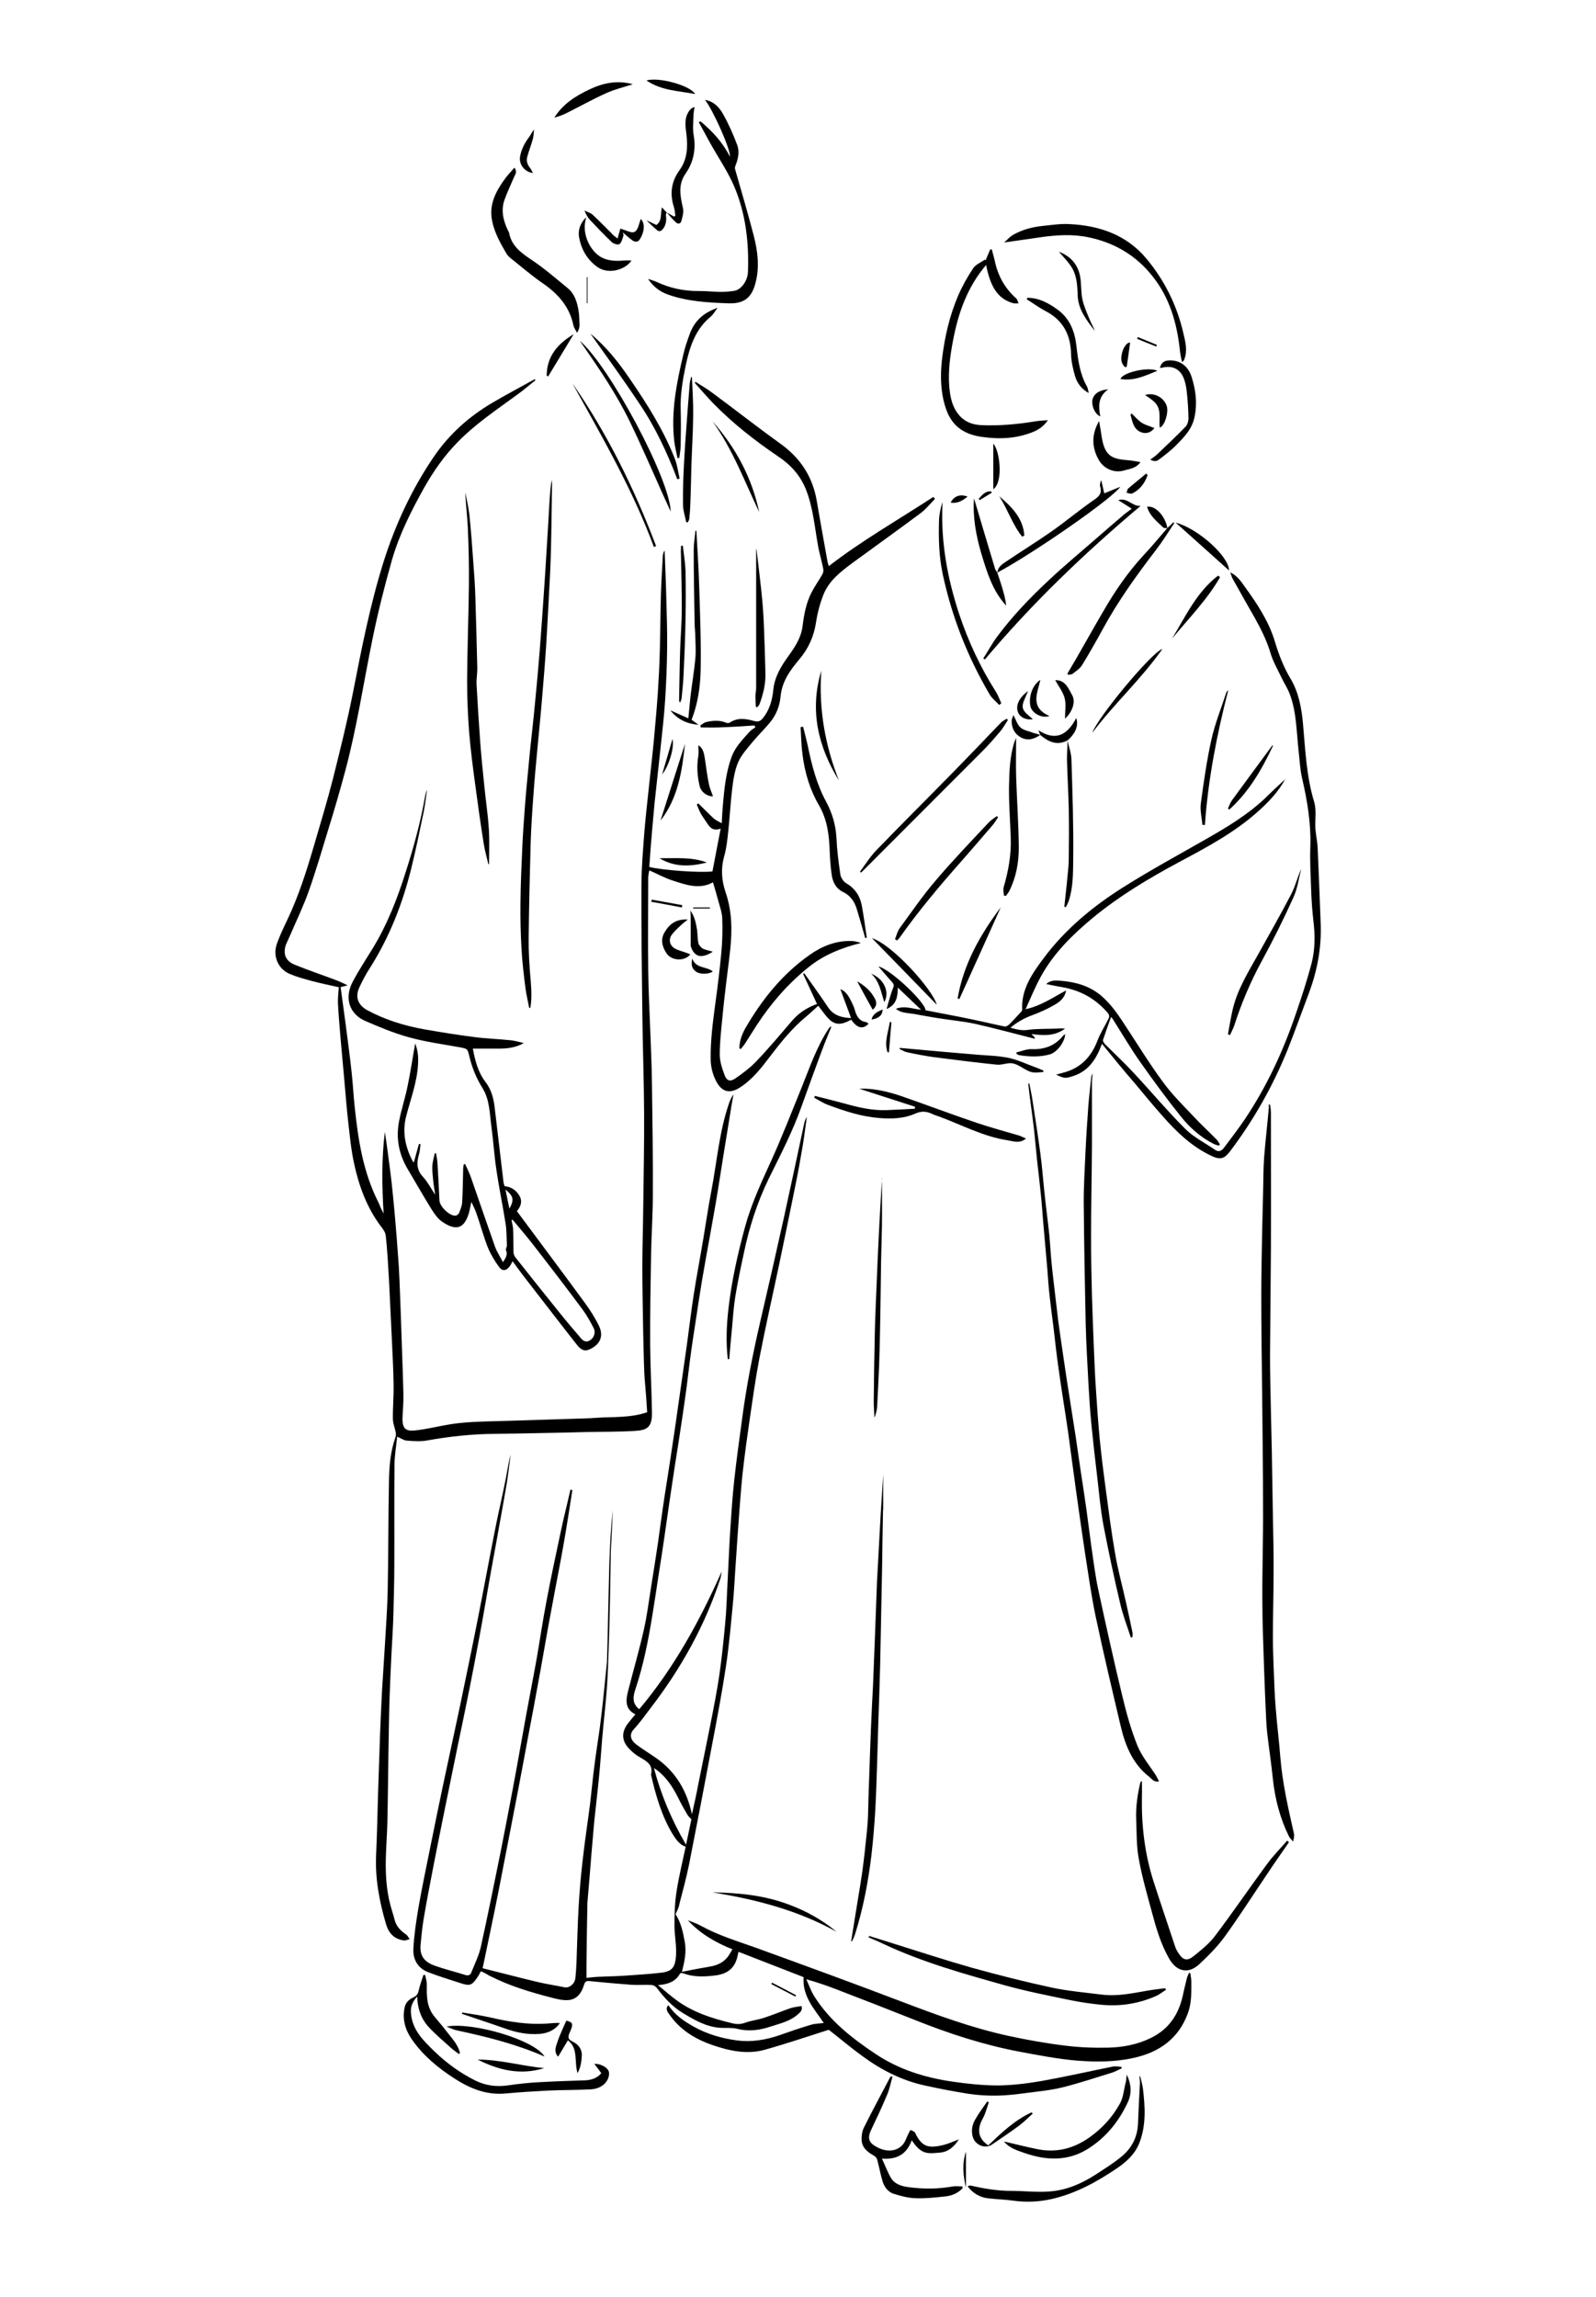 <?xml version="1.0" encoding="utf-8"?>
<!-- Generator: Adobe Illustrator 28.1.0, SVG Export Plug-In . SVG Version: 6.00 Build 0)  -->
<svg version="1.1" id="_レイヤー_2" xmlns="http://www.w3.org/2000/svg" xmlns:xlink="http://www.w3.org/1999/xlink" x="0px"
	 y="0px" viewBox="0 0 894.5 1287.3" style="enable-background:new 0 0 894.5 1287.3;" xml:space="preserve">
<g id="_レイヤー_1-2">
	<g>
		<path d="M215,680.2c-0.9-15.3-1.2-30.5,0.7-45.8c0.6,4,1.2,8,1.7,12c0.7,5.5,1.5,11,2.1,16.5c0.6,5.7,1.2,11.4,1.7,17.2
			c0.8,8.9,1.5,17.8,2.1,26.7c0.3,3.6,0.4,7.2,0.6,10.8c0.2,5.2,0.4,10.3,0.6,15.5c0.5,16.1,1.2,32.2,1.6,48.3
			c0.1,4.2-0.3,8.5-0.5,12.7c-0.4,8.3,3.2,8.2,9.5,7.3c7.7-1.1,15.3-3.2,23-3.9c9-0.9,18-0.9,27.1-1.2c11.7-0.4,23.3-0.7,35-1.1
			c4.8-0.2,9.6-0.2,14.4-0.6c9.3-0.6,18.8,0.1,28.1-3.1c-0.2-3-0.4-6.1-0.6-9.2c-0.3-4.3-0.8-8.6-1-13c-0.3-7.2-0.4-14.5-0.6-21.8
			c-0.2-12.5-0.5-25.1-0.5-37.6c0-10.9,0.4-21.8,0.5-32.7c0.2-17.8,0.6-35.6,0.5-53.4c-0.1-18.7-0.8-37.4-1-56.1
			c-0.3-23.9-0.6-47.8-0.5-71.7c0-9.7,0.9-19.5,1.6-29.2c0.7-9,1.8-17.9,2.7-26.8c0.9-8.5,1.9-17,2.7-25.5
			c0.8-8.8,1.6-17.6,2.2-26.4c0.5-7.8,0.9-15.5,1.1-23.3c0.3-10.3,0.3-20.7,0.6-31c0.2-7.5,0.7-15,1.1-22.5c0.1-0.9,0.4-1.9,1-2.8
			c0.3,8.5,0.7,17,0.9,25.5c0.3,9.8,0.6,19.6,0.5,29.4c-0.1,9.6-0.5,19.2-1.1,28.7c-0.6,9.4-1.7,18.8-2.7,28.2
			c-1,9.8-2.2,19.6-3.2,29.4c-0.8,8.3-1.5,16.7-2.2,25c-0.3,3.8-0.5,7.5-0.8,11.2c7.9,1.9,28.3,3.3,35.4,2.5c1.5-7.9,3-15.7,4.6-24
			c-3.7,1.4-5.7-0.1-7.3-2.6c-1.2-1.9-2.6-3.7-3.7-5.6c-1-1.7-1.6-3.6-2.4-5.3c0.3-0.2,0.6-0.4,0.9-0.6c2.9,2.8,5.7,5.7,8.6,8.4
			c1.1,1,2.6,1.6,4.5,2.7c0.2-4.1,0.4-7.4,0.7-10.8c0.8-9,1.7-18,4.9-26.6c2.1-5.5,6.1-9.5,9.9-13.8c0.9-1,2.2-1.8,3.4-2.6
			c-0.2-0.3-0.4-0.7-0.6-1c-3.2,0.2-6.4,0.4-9.5,0.6c-3.6,0.2-7.1,0.4-10.7,0.5c-3.2,0.1-6.5,0-9.8,0c-0.1-0.4-0.2-0.8-0.3-1.1
			c1-0.6,2-1.6,3.2-1.9c3.8-0.9,7.7-1.2,11.4,0.4c0.5,0.2,1.4,0.2,1.9-0.1c4.4-3,9.1-2.2,13.7-0.9c2.1,0.6,3.3,0.2,4.8-1.5
			c3.8-4.7,5.3-10.1,5.9-15.9c0.7-7.3,4.3-13.2,8.4-18.9c3.7-5.1,7.2-10.4,8-16.8c0.8-6.5,2-13,5-18.9c1.8-3.5,4.1-6.7,6.1-10.2
			c0.5-0.9,0.7-2.1,0.5-3.1c-0.8-4.1-2-8.1-2.8-12.2c-2-10.9-2.8-22-7-32.5c-3.2-7.9-8.7-13.8-15.5-18.3
			c-13.1-8.9-25.5-18.6-36.5-29.9c-3.5-3.6-6.8-7.5-10.2-11.3c0.1-0.2,0.3-0.4,0.4-0.6c3.3,2.1,6.8,4.1,9.9,6.5
			c12.6,9.3,24.9,19,37.6,28.1c11.3,8.1,18.2,18.6,20.5,32.3c1.9,11.3,4,22.6,6,33.9c0.2,0.9,0.5,1.7,0.7,2.5
			c18.6-14.4,39-26,58.6-38.8c0.3,0.4,0.6,0.7,0.9,1.1c-2.6,2.7-5,5.7-7.9,7.9c-12.6,9.4-25.5,18.6-38.2,27.9
			c-6.6,4.9-13.3,10-16.4,17.9c-1.9,4.8-3.3,10-4.1,15.2c-1.2,8-4.2,14.9-9.4,21c-5.1,6.1-9.7,12.3-10.5,20.7
			c-0.5,5.5-2.5,10.7-6.2,15c-3,3.6-6.4,6.9-9.4,10.5c-2.9,3.6-6.3,7.2-8.1,11.3c-2,4.6-2.8,9.8-3.4,14.8c-1,8.2-1.4,16.5-2.3,24.7
			c-0.5,4.6-1,9.3-2.3,13.7c-1.9,6.9-1.3,13.5,0.9,20c3,8.7,3.6,17.6,3,26.7c-0.5,7.8-1.7,15.5-2.6,23.2c-0.8,6.7-1.6,13.4-2.2,20
			c-0.7,7-1.5,14-1.5,21c0,3.8,1.3,7.7,2.7,11.4c1.2,3.3,3.1,3.9,5.9,2c4.2-2.9,8.4-6,11.9-9.7c7-7.3,13.5-15.1,20.1-22.8
			c3.9-4.5,8.7-7.5,13.9-9.3c-2.6-5.7-5.2-11.3-7.8-16.9c0.2-0.1,0.5-0.2,0.7-0.3c4.5,6.4,9.1,12.7,13.4,19.2
			c2.6,3.8,6.2,5.2,10.4,5.7c0.7,0.1,1.4,0.1,2.4,0.2c-2.1-5.6-4.1-11.1-6-16.2c3.4,1.2,5.2,4.7,7.3,9.4c0.5,1.1,0.8,2.2,1.1,3.3
			c1,2.8,2.4,5.2,5.8,5.7c0.6,0.1,1.1,0.6,1.6,0.9c-3,3.4-6.5,2.6-9.7-2.2c-0.7,0.3-1.3,0.6-2,1c-4.9,2.2-8,1.6-11.5-2.4
			c-1.8-2.1-3.4-4.4-5-6.4c-2.2,1.9-4.3,4-6.6,5.9c-7.8,6.4-14.1,14.2-20.2,22.2c-4.9,6.5-9.9,13-16.8,17.5
			c-6.1,4.1-10.7,2.7-13.9-3.9c-1.9-3.9-2.8-7.9-2.8-12.2c-0.1-10.6,1.3-21,2.7-31.4c1.3-9.3,2.4-18.7,3.3-28.1
			c0.6-6.3,0.7-12.6,0.5-18.9c-0.1-3.4-1.4-6.8-2.3-10.2c-0.9-3.4-1.9-6.7-2.9-10.1c-7.6,4.2-15.2,1.4-22.6-1
			c-4.4-1.4-8.5-3.7-13.1-5.7c-0.2,1.1-0.5,2.4-0.6,3.6c0,17.4-0.2,34.7,0,52.1c0.1,11,0.7,21.9,1.1,32.9c0.4,10.5,0.9,21,1,31.5
			c0.3,20.5,0.6,41,0.5,61.6c0,11.2-0.8,22.4-1,33.7c-0.3,17-0.6,33.9-0.5,50.9c0.1,12.5,0.8,25,1,37.5c0.2,9.2-3.6,10-10.1,10.4
			c-8.9,0.5-17.9,0.4-26.9,0.6c-7.3,0.2-14.7,0.4-22,0.5c-9.6,0.2-19.2,0.4-28.8,0.5c-12.8,0.1-25.5,1.4-38.1,3.7
			c-3.7,0.7-7.7,0.4-11.5,0.1c-1.7-0.1-3.4-1.4-5.4-2.2c-0.5,5.2-1.5,10.6-1.5,16c-0.2,18.8,0,37.6-0.1,56.4c0,9-0.3,17.9-0.5,26.9
			c-0.2,7.5-0.7,15-1.1,22.5c-0.4,8.5-0.8,17-1.1,25.5c-0.3,10.1-0.4,20.1-0.6,30.2c-0.2,13.1-0.3,26.1-0.6,39.2
			c-0.2,7.7-0.9,15.4-0.9,23.1c0,8.6,0.8,17.2,3.4,25.5c0.6,2,1.2,3.9,1.7,5.9c1,3.5,3.4,5.8,6.3,7.8c0.9,0.6,1.3,1.7,2,2.6
			c-1.2,0.3-2.4,0.9-3.4,0.7c-5.4-0.8-8.4-4.1-9.9-9.3c-3.7-12.6-6.1-25.3-5.5-38.6c0.5-11.6,0.8-23.2,1.1-34.8
			c0.4-10.9,0.7-21.7,1.1-32.6c0.3-8.1,0.7-16.3,1.1-24.4c0.5-8.5,1.1-16.9,1.6-25.4c0.6-10.5,1.4-20.9,1.6-31.4
			c0.4-20.1,0.3-40.3,0.7-60.5c0.1-8.5,0.8-17,3.7-25.2c0.3-0.9,0.2-2,0-3c-0.5-2.3-1.5-4.7-1.5-7c-0.1-6.3,0.5-12.5,0.4-18.8
			c-0.1-8.8-0.6-17.6-1-26.3c-0.1-3.5-0.4-7-0.5-10.6c-0.4-7.5-0.7-15-1.1-22.5c-0.5-8.2-0.9-16.4-1.8-24.6c-0.2-2-1.8-4-3.1-5.7
			c-7.6-10.3-11.9-22.1-14.6-34.5c-1.7-7.6-2.4-15.4-3.3-23.1c-0.9-7.9-1.5-15.8-2.2-23.6c-0.7-8.1-1.5-16.3-2.2-24.4
			c-0.5-6.4-1.1-12.8-1.4-19.2c-0.1-2.8,0.3-5.6,0.5-8.7c-5.3-1.2-10.4-2.2-15.5-3.6c-4-1.1-8.1-2.2-11.9-3.8
			c-6.9-2.9-9.8-10.4-7.2-17.3c1.6-4.4,3.6-8.6,5.6-12.8c6.5-13.6,11-27.9,15.2-42.3c3.6-12.4,7.4-24.8,10.6-37.4
			c4-16,8-32.1,11.2-48.3c4.8-24.6,9.6-49.1,17.1-73c6.6-20.9,15.8-40.7,28.2-58.9c8.6-12.6,19.7-22.5,32.8-30.2
			c7.8-4.6,15.8-8.8,23.7-13.2c0.1,0.2,0.3,0.4,0.4,0.6c-3.4,2.7-6.6,5.5-10.1,8c-11.7,8.6-23.8,16.6-33.9,27.1
			c-7.3,7.5-13.2,16-18.3,25c-7.3,13.1-14.1,26.5-18.2,40.9c-4.1,14.5-7.8,29.1-10.8,43.9c-5.1,24.8-8.8,49.9-15.4,74.4
			c-2.9,10.8-6,21.5-9.3,32.1c-3.5,11.5-6.9,23.1-10.9,34.5c-3,8.6-7,16.8-10.6,25.2c-0.7,1.7-1.6,3.4-2.3,5.1
			c-1.8,5.1-0.4,9.2,4.7,11.3c7.8,3.2,15.9,5.9,23.8,8.9c1.9,0.7,3.7,1.7,6,2.7c-1.7,0.5-2.9,0.8-3.9,1c1,7.5,2,14.8,3,22.2
			c1.1,8.6,2.3,17.2,3.2,25.9c0.7,6.3,1,12.7,1.7,19.1c1.9,18.3,4.7,36.4,13.1,53.1c0.6,1.1,1,2.3,1.5,3.5
			C214.1,678.2,214.5,679.2,215,680.2L215,680.2z"/>
		<path d="M378.6,1072.8c3.1,4.7,4.2,10.1,5.2,15.6c1,5.6-0.1,10.8-1.6,16.7c5.6-1.1,10.9-2.1,16.1-3c3.9-0.7,7.2-2.3,9.6-5.4
			c0.9-1.2,1.7-2.7,2.6-4.2c-9.7-3.9-18.1-8.8-25-16.3c2.4,1,5,1.8,7.3,3.1c9.8,5.4,20.4,8.6,30.8,12.3
			c27.2,9.9,54.4,19.8,81.4,30.1c19.7,7.5,39.5,14.8,60.1,19.3c10.6,2.3,21.3,4.2,32,5.5c8,1,16.2,1.3,24.3,1.1
			c8-0.2,15.8-1.7,23.2-5.2c10.3-4.9,15.9-13.1,18.3-23.9c0.7-3.1,1.4-6.3,2.2-9.4c0.3-1.2,0.8-2.3,1.3-3.4c0.2,0,0.5,0,0.7,0.1
			c0.2,1.6,0.6,3.2,0.6,4.8c0,6,0.2,12.1-2,17.9c-5.3,14.3-16.2,21.8-30.5,24.9c-10.3,2.3-20.9,2.3-31.4,1.5
			c-10.8-0.9-21.6-3-32.3-5c-20.1-3.8-39.5-10.1-58.5-17.7c-14.6-5.8-29.2-11.5-43.8-17.1c-5.5-2.1-11-4.1-17.3-5.8
			c1.4,3,2.5,6.2,4.2,9.1c8.7,14,21.2,23.8,34.7,32.8c13.2,8.8,27.9,13.3,43.3,15.5c8.4,1.2,16.9,2.1,25.3,2.1
			c8.1-0.1,16.3-1.1,24.4-2.5c13.4-2.4,26.6-5.4,40-8.1c1.5-0.3,3.1,0.1,4.7,0.2c0.1,0.3,0.1,0.6,0.2,0.8c-2,0.9-3.9,2-6,2.6
			c-9.1,2.8-18.1,5.8-27.3,8.1c-6.5,1.6-13.2,2.2-19.9,3.1c-5.4,0.7-10.9,1.4-16.4,1.5c-5.4,0.1-10.9-0.2-16.2-1
			c-8.3-1.3-16.5-2.9-24.7-4.7c-12.8-2.8-24.3-8.7-34.8-16.4c-6.5-4.7-12.6-9.9-18.9-14.8c-11.7,3.7-23.7,7.8-35.9,11.2
			c-10,2.8-19.9,0.6-29.5-2.7c-8.3-2.9-15.7-7.1-21.5-13.9c-1.1-1.3-2.1-2.7-3.1-4.1c-0.9-1.4-1.3-2.9,0.1-4.3
			c3.6,5.5,8.9,9.1,14.3,12.1c7.5,4.2,15.9,6.6,24.4,7.7c7.9,1,15.8-0.3,23.4-2.9c5.9-2.1,11.8-4.1,17.8-5.9c2.3-0.7,4.9-0.7,7.2-1
			c-5-7.6-12.1-14.7-11.3-25.7c-12-4.7-24.2-9.4-36.5-14.2c-0.4,1.8-0.7,3.5-1.3,5c-1.8,4.9-5.7,7.3-10.6,8.1
			c-6.5,0.9-12.9,1.3-19.2-1.1c-0.5-0.2-1.4-0.1-1.6,0.1c-2.6,4.8-7,6.1-12.4,6.6c3,2.5,5.9,5,9,7.4c9.7,7.6,21.1,11.2,32.8,14
			c2.5,0.6,4.7,0.5,7.2-0.4c3.4-1.2,7-1.6,10.4-2.7c4.9-1.6,9.7-3.6,14.5-5.3c2-0.7,4.2-0.9,6.5-1.3c0.8,2.2-0.7,3.6-2.2,4.8
			c-4.3,3.8-9.9,5-15.1,6.7c-6,2-12.1,2.9-18.5,1.3c-3.1-0.8-6.5-0.4-9.7-0.6c-7.9-0.5-14.5-4.4-21-8.3c-6-3.6-10.5-8.7-14.7-14.2
			c-0.6-0.8-1.8-1.4-2.7-1.5c-3.7-0.2-7.5,0.1-11.2-0.1c-8-0.6-15.9-1.3-23.9-2.1c-1.8-0.2-2.4,0.6-2.9,2.2c-1.4,4.6-4,8.3-9.3,8.5
			c-3.1,0.1-6.2-0.7-9.2-1.5c-11.7-3-23.2-6.5-34.1-12c-0.9-0.4-1.7-1-2.6-1.5s-1.7-0.8-2.6-1.2c-0.7,1.2-1.1,2.2-1.8,3.2
			c-3.2,4.8-4.3,5.2-9.8,3.4c-6-2-12.1-3.8-18-6.1c-5.9-2.3-8.6-7.4-8.2-13.3c0.4-7.8,1.6-15.5,2.9-23.2c2-11.6,4.5-23.1,6.8-34.7
			c2.2-10.9,4.4-21.7,6.7-32.6c3.2-15.1,6.5-30.2,9.7-45.3c3.5-16.8,7-33.6,10.3-50.4c3.2-16.2,6.2-32.5,9.4-48.7
			c1.8-9.2,4-18.3,5.8-27.5c1-4.8,1.6-9.6,2.9-14.4c-0.7,5.3-1.3,10.5-2.1,15.7c-1.3,7.8-2.7,15.5-4.1,23.2
			c-1.1,6.4-2.3,12.8-3.5,19.3c-1.4,7.7-2.8,15.5-4.1,23.2c-1.3,7.5-2.6,15-4,22.4c-1.7,9.2-3.5,18.4-5.3,27.6
			c-2.2,11-4.5,22-6.8,33c-2.3,11.3-4.6,22.5-6.9,33.8c-2.3,11.2-4.5,22.4-6.7,33.6c-1.8,9.5-3.7,19.1-5.3,28.7
			c-0.8,4.8-1.2,9.6-1.7,14.4c-0.6,7.1,3.3,9.9,8,11.6c5.6,2,11.5,3.4,17.1,5.2c1.7,0.5,2.8,0,3.3-1.3c1.9-4.8,4.3-9.5,5.4-14.5
			c3.9-17.7,7.5-35.5,11.1-53.3c2.4-12.1,4.7-24.2,7-36.3c2.5-13.3,4.8-26.6,7.2-39.8c1.9-10.5,4-21,5.9-31.6
			c1.9-10.9,3.5-21.9,5.6-32.8c2.4-12.7,5.1-25.4,7.8-38c1.7-8.2,3.8-16.3,5.6-24.4c0.4,0.1,0.7,0.1,1.1,0.2
			c-1.4,8.7-2.7,17.5-4.2,26.2c-1.6,9.4-3.4,18.8-5.2,28.2c-1.4,7.3-2.7,14.6-4.1,21.9c-1.4,7.7-2.7,15.5-4.1,23.2
			c-1.5,8.2-3,16.4-4.5,24.5c-1.8,9.4-3.6,18.8-5.3,28.2c-2.3,12.2-4.6,24.4-7,36.6s-4.7,24.4-7.1,36.6c-2.8,14.1-5.8,28.1-8.8,42.6
			c9.7,2.4,19.8,5.1,29.9,7.5c5.3,1.3,10.7,2.1,16.1,3.2c2.7,0.5,5.7-2,6-5.3c0.3-2.9,0.5-5.8,0.6-8.6c0.4-10.4,0.6-20.8,1.2-31.2
			c0.5-8.5,1.2-17.1,2.2-25.6c1.2-10.9,2.9-21.8,4.3-32.8c0.8-6.8,1.4-13.6,2.3-20.4c0.9-7.3,2.1-14.5,3.1-21.8
			c0.7-5.1,1.2-10.1,1.8-15.2c0.8-7.2,1.4-14.5,2.2-21.7c0-0.3,0-0.5,0-0.8c0.2-6.4,0.4-12.8,0.5-19.3c0.2-8.8,0.4-17.6,0.6-26.4
			c0.1-6,0.3-11.9,0.6-17.9c0.3-6.8,0.8-13.6,1.6-20.4c-0.4,8.1-0.8,16.2-1.2,24.3c0,0.5,0,0.9,0,1.4c-0.2,10.7-0.3,21.4-0.6,32.1
			c-0.1,6.1-0.3,12.1-0.5,18.2c-0.3,8-0.5,16.1-1.1,24.1c-0.7,9.3-1.8,18.6-2.6,27.9c-0.6,6.9-1,13.8-1.7,20.7
			c-0.8,8.4-1.8,16.8-2.7,25.2c-0.6,6.5-1.1,13.1-1.7,19.6c-0.7,8.9-1.4,17.8-2.2,26.6c0,0.3,0,0.5,0,0.8
			c-0.2,11.2-0.4,22.5-0.5,33.7c0,2.3,0,4.7,0,7.5c2-0.2,4.4-0.5,6.8-0.6c4.8-0.2,9.6-0.3,14.4-0.6c6.9-0.5,13.9-0.9,20.7-1.7
			c6.1-0.7,7.9-3,8.3-9.9c0.3-5.5-0.9-11.2-0.9-16.7c0-6.3,0.2-12.8,1.2-19c1.3-8.4,3.3-16.6,5.1-25c-3.4-1.1-5.3-3.9-7.1-6.7
			c-6.3-10.3-9.6-21.8-12.3-33.5c0-0.1,0-0.2,0-0.3c1.2-5-2-7.2-5.7-9.3c-2.2-1.2-4.2-2.7-6-4.5c-5-4.8-5.2-10-0.8-15.4
			c1.2-1.5,2.4-2.9,3.7-4.5c-5.9-2.9-5.4-7.9-4.1-13c2.9-11.4,6.2-22.7,8.8-34.2c1.8-7.9,2.8-16,4.1-24.1c1.3-8.1,2.6-16.2,3.8-24.4
			c1.3-9.1,2.5-18.3,3.9-27.4c1.4-9.1,2.9-18.2,4.2-27.3c1.4-8.9,2.6-17.9,3.9-26.8c1.4-10,2.9-20,4.3-30.1c1.3-9.5,2.4-19,3.9-28.5
			c1.6-10.3,3.6-20.6,5.3-30.9c1.5-8.9,2.8-17.9,4.5-26.7c3.1-16.3,4.4-33,9.8-48.8c0.6-1.8,1.4-3.6,2.6-5.3
			c-0.6,3.5-1.3,7-1.8,10.5c-1.2,7.6-2.5,15.2-3.7,22.8c-1.2,7.3-2.3,14.7-3.5,22c-1.3,8-2.8,16-4.2,24c-1.5,8.4-3.1,16.9-4.5,25.3
			c-1.1,6.6-2.1,13.3-3.1,19.9c-1.3,8.4-2.6,16.8-3.7,25.2c-0.8,6-1.4,12.1-2.3,18.2c-0.9,6.7-1.9,13.3-2.9,19.9
			c-1,6.6-2,13.3-3.1,19.9c-1,6.9-2.1,13.8-3.1,20.7c-1,6.7-1.9,13.5-2.9,20.2c-1,7-2.1,14-3.2,20.9c-1.1,7.3-2.2,14.7-3.4,22
			c-2.3,14.2-5,28.3-9.6,42c-1.8,5.3-1.2,8.5,2.2,11.1c19.5-23.2,33.9-49.5,46.2-77.2c-0.3,1.4-0.4,2.8-0.8,4.1
			c-8.7,26.5-22.1,50.4-39,72.4c-3.1,4.1-6.1,8.3-9.6,12.1c-2.6,2.9-1.6,6,1.4,8.3c3.6,2.8,7.6,5.1,11.4,7.8
			c10.9,7.7,17.1,18.3,19.9,31.4c0.6-2.8,1.2-5.5,1.8-8.1c0.6-2.8,1.2-5.6,1.7-8.4c2.2-11,4.5-22,6.7-33.1
			c1.9-9.6,3.8-19.1,5.2-28.7c1.4-9.8,2.4-19.6,3.3-29.4c0.6-6.3,0.8-12.6,1.1-18.9c0.6-11,1-22,1.7-33c0.6-9.2,1.2-18.3,2.2-27.5
			c1.2-11.2,2.8-22.4,4.3-33.6c2.4-18.5,6-36.8,10.2-55c4.5-19.3,8.9-38.6,13.2-58c3.9-17.8,7.7-35.6,11.5-53.4
			c0.3-1.3,0.7-2.5,1.5-3.7c-0.8,5.4-1.4,10.7-2.3,16.1c-1.3,7.7-2.7,15.5-4.3,23.2c-2.9,14.4-5.9,28.9-8.9,43.3
			c-3.7,17.6-7.7,35.1-11.1,52.7c-2.2,11.5-3.8,23.1-5.5,34.7c-1.4,9.6-2.7,19.2-3.8,28.8c-0.7,6.4-1.2,12.9-1.7,19.3
			c-0.8,10.4-1.5,20.8-2.2,31.3c-0.6,8-0.9,16-1.7,24c-1.1,11.4-2.1,22.9-3.8,34.3c-2.3,15.3-5.2,30.5-8.1,45.7
			c-4.1,21.8-8.3,43.7-12.6,65.5c-1.5,7.4-3.5,14.8-5.4,22.1C380.4,1069.4,379.4,1071.1,378.6,1072.8L378.6,1072.8z M366.5,990.9
			c4,15.1,9.9,29.1,18,43c1.1-5.3,2.1-9.9,3-14.2c-0.8-1-1.6-1.6-2.1-2.4c-1.7-2.9-3.4-5.9-4.9-8.9
			C377.1,1001.5,373.2,995.3,366.5,990.9L366.5,990.9z"/>
		<path d="M239.3,443c-0.6,3.9-1,7.9-1.8,11.8c-2.2,10.6-4.4,21.3-7,31.9c-4.9,19.9-12.3,38.7-23.3,56c-2.2,3.4-4.1,7-5.8,10.7
			c-2.5,5.4-0.8,9.9,4.5,12.8c10,5.4,20.8,8.7,31.9,10.7c9.2,1.6,18.5,3.1,27.8,4.3c6.8,0.9,13.6,1.1,20.4,1.8
			c2.3,0.2,4.6,0.9,7.6,1.6c-4.9,2.7-9.5,3.1-14.2,3.1s-9.4,0-14.4,0c1.3,6.8,2.9,13.2,7.1,18.7c3.4,4.4,4.6,9.4,5.2,14.8
			c1.6,13.8,3.3,27.6,4.9,41.4c0.1,0.8,0.4,1.5,0.6,2.2c3.9,0.4,6.7,2.4,8.5,5.7c1.7,3.3,0.2,6.1-1.6,8.3c12.6,17,25.3,33.9,37.8,51
			c3.1,4.2,6,8.7,8.3,13.5c3.1,6.6-0.7,11.3-6.3,13.3c-2.6,0.9-4.6-1-6-2.7c-9.6-12.2-19-24.5-28.5-36.7c-2.6-3.3-5-6.7-7.7-10.3
			c-0.7,1.2-1.1,2.1-1.7,2.9c-1.8,2.4-4,2.8-5.8,0.4c-2.5-3.4-4.8-7.2-6.4-11.1c-2.4-6.1-4.1-12.6-6.3-18.8
			c-0.7-2.2-1.8-4.2-2.9-6.7c-0.6,2.4-0.9,4.6-1.5,6.6c-2.7,8.6-7.3,9.7-14.9,4.5c-2.4-1.6-4.3-4.4-5.9-6.9
			c-4.6-7.4-8.9-15-13.3-22.4c-5.1-8.5-6.8-17.6-4.9-27.2c1.3-6.7,3.5-13.1,4.8-19.8c1.6-7.6,2.7-15.3,4.2-23.6
			c1.6,4.2,1.8,7.8,1.6,11.5c-0.5,10.2-4.2,19.7-6.7,29.5c-2.2,8.6-0.5,16.9,3.6,24.8c0.2,0.4,0.5,0.7,0.7,1c1-3.6,1.9-7,2.9-10.5
			c0.3,0.1,0.6,0.1,0.9,0.2c-0.3,1.9-0.3,3.9-0.9,5.7c-1.3,4.6-1.4,8.6,2.2,12.5c2.6,2.8,4.4,6.3,6.9,10.1c-0.4-3.1-0.9-5.5-1.1-7.9
			c-0.3-2.7-0.6-5.4-0.5-8.1c0.1-2.5,0.9-4.9,1.4-7.3l0.7,0.1c0.3,1.9,0.7,3.8,0.8,5.7c0.4,6.9,0.8,13.9,1.1,20.8
			c0.2,3.3,5.7,8.7,9,8.4c0.7,0,1.7-0.8,2-1.5c0.7-1.8,1.5-3.7,1.7-5.6c0.4-6.4,0.4-12.9,0.6-19.3c0-0.8,0.2-1.5,0.3-2.3
			c0.3-0.1,0.6-0.2,0.8-0.2c1.2,2.7,2.6,5.4,3.5,8.2c4.4,12.6,8.7,25.3,13.2,38c1,2.9,2.8,5.5,4.5,8.8c1.7-2.6,2.7-4.3,1.7-6.7
			c-0.3-0.7,0.5-1.8,0.5-2.6c-0.2-4.1-0.1-8.2-0.7-12.1c-1.6-10.2-3.7-20.2-5.2-30.4c-1.2-8.1-1.7-16.2-2.8-24.3
			c-1-7.3-0.9-15-5-21.5c-3.4-5.5-5.8-11.3-7.3-17.6c-1.1-4.6-1.1-4.4-5.7-5.3c-9.5-1.7-19.1-3-28.4-5.6c-8.3-2.3-16.4-5.7-24.3-9.1
			c-8.7-3.8-11.9-12.6-7.1-21.8c3.4-6.5,7.5-12.7,11.3-18.9c8.2-13.4,13.8-27.9,18.5-42.8c4.5-14,8.4-28.2,10.9-42.7
			c0.2-0.9,0.5-1.7,0.7-2.6C239.1,443,239.2,443,239.3,443L239.3,443z M287.3,683.6c-0.2,0.1-0.4,0.2-0.6,0.3
			c0.3,1.8,0.9,3.7,0.9,5.5c0.2,4.1,0.1,8.2,0.2,12.3c0,1,0.4,2.1,1,2.9c8.2,10.4,16.5,20.8,24.8,31.1c4,5,8.2,9.9,12.4,14.8
			c0.7,0.8,2.1,1.5,3,1.3c3.3-0.6,5.3-4.5,3.7-7.5c-1.8-3.5-3.7-7-6-10.1c-9.1-12.3-18.4-24.4-27.8-36.5
			C295.1,692.8,291.1,688.2,287.3,683.6L287.3,683.6z M285.5,677.4c2.8-5,2.3-7-2.2-10.7C284,670.3,284.7,673.5,285.5,677.4z"/>
		<path d="M617.6,585c-3,8.2-7.2,15.1-15.9,18c-4.6,1.5-5,1.5-9.8-0.7c1.5-0.4,2.7-0.8,4-1.1c9.7-2.5,15.7-8.8,19.2-18
			c1.7-4.4,4.3-8.4,6.4-12.7c0.3-0.6,0.1-1.9-0.4-2.5c-6.7-8-15.3-12.9-25.6-14.7c-2.9-0.5-5.9-1.1-9.2-1.8c2.8-2.4,5.7-2,8.4-1.8
			c8.2,0.7,15.8,2.8,22.3,8.2c5.8,4.9,9.9,11.1,14,17.4c6.9,10.5,13.5,21.3,21,31.4c5.1,7,11.4,13.1,17.3,19.4
			c4,4.3,8.4,8.3,12.5,12.5c0.8,0.8,1.3,1.8,1.9,2.8c-0.2,0.2-0.3,0.5-0.5,0.7c-1-0.3-2-0.5-3-1c-7.3-3.7-13.4-9.1-18.4-15.4
			c-7.8-9.7-15.2-19.8-22.4-30c-5.6-7.9-10.5-16.3-15.7-24.5c-0.2-0.4-0.5-0.7-1-1.2c-1.6,4.4-3.1,8.6-4.5,12.8
			c-0.2,0.6,0.5,1.8,1.1,2.4c5.3,5.3,10.8,10.4,15.9,15.9c9.8,10.5,19,21.5,29.1,31.6c4.7,4.7,11,7.8,16.5,11.6
			c2.1,1.5,3.7,0.9,5.1-0.9c3.9-5.2,7.8-10.3,11.5-15.7c12.4-18.4,21.7-38.4,28.8-59.3c3.2-9.3,6.3-18.7,8.8-28.2
			c2.1-7.9,2.1-16,1.1-24.2c-0.6-5.3-1-10.6-1.2-15.9c-0.3-8.6-0.8-17.2-0.5-25.8c0.4-12.9-1.7-25.5-4.6-38
			c-1.2-5.1-1.4-10.5-2-15.7c-1.2-10.6-1.1-21.4-4.9-31.5c-1.2-3.3-3.2-6.2-4.7-9.4c-2.2-4.6-4.8-9.1-6.2-13.9
			c-2.1-7-5.3-13.3-8.8-19.6c-4.1-7.2-8.2-14.4-12.2-21.6c-0.6-1-0.9-2.2-1.5-3.8c4,1.9,6.1,5.1,8.2,8.1
			c6.9,9.5,13.4,19.3,16.8,30.6c2.2,7.3,4.8,14.1,8.7,20.7c4.7,7.8,6.3,16.7,7.1,25.7c1.3,14.5,1.9,29.2,6.2,43.4
			c1.4,4.5,0.5,9.7,0.7,14.5c0,1,0.2,2.1,0.3,3.1c0.3,2.8,0.9,5.5,1,8.3c0.6,14.2,1.2,28.4,1.7,42.6c0.5,13.3-1.9,26.1-6.5,38.5
			c-4,10.6-7.8,21.3-12,31.9c-8.2,20.3-18.9,39.3-32.1,56.8c-3.5,4.7-5.8,5.2-11.1,2.6c-10.8-5.2-19.2-13.3-27-22.2
			c-5.3-6-10.5-12.2-15.6-18.4C629.7,599.9,623.8,592.6,617.6,585L617.6,585z"/>
		<path d="M711.8,619.1c0.2,1.5,0.5,2.9,0.5,4.4c0,25.6,0.1,51.2,0,76.9c-0.1,19.9-0.4,39.8-0.5,59.6c0,10.3,0.3,20.7,0.5,31
			c0.1,7.3,0.4,14.7,0.5,22c0.2,12.1,0.4,24.1,0.6,36.2c0.2,10.8,0.5,21.6,0.4,32.4c0,12.1-0.4,24.1-0.4,36.2
			c0,6.2,0.3,12.3,0.5,18.5c0.3,7,0.5,14.1,1.1,21.1c0.7,9.2,1.9,18.4,2.6,27.7c1.2,14.4,4.4,28.4,7.6,42.5c0.3,1.3,0,2.7-0.5,4.5
			c-0.8-1-1.7-1.8-2.3-2.9c-5-10.2-7.8-20.9-9-32.2c-0.9-8.7-2.2-17.3-3.2-25.9c-0.3-2.8-0.5-5.6-0.6-8.4
			c-0.4-8.9-0.8-17.7-1.1-26.6c-0.4-13.1-1-26.1-1-39.2c-0.1-17.3,0.5-34.5,0.4-51.8c0-21-0.3-42-0.5-62.9
			c-0.2-18.8-0.5-37.6-0.5-56.4c0-12,0.3-24,0.5-35.9c0.1-7,0.4-14,0.5-20.9c0.2-6.8,0.1-13.6,0.6-20.4c0.7-9.1,1.8-18.2,2.6-27.4
			c0.1-0.7,0-1.4,0-2.2L711.8,619.1L711.8,619.1z"/>
		<path d="M576.9,607.3c0.7,3.4,1.4,6.7,1.9,10.1c1.5,9.7,3,19.5,4.3,29.2c1,7.3,1.5,14.7,2.3,22c0.8,7.9,1.9,15.7,2.7,23.5
			c0.5,5,0.7,10.1,1.2,15.1c0.6,6.3,1.4,12.5,2.1,18.7c0.6,4.8,1.1,9.6,1.7,14.4c1,7.2,2,14.4,3.1,21.6c0.9,6.4,1.9,12.7,2.9,19.1
			c1.2,7.9,2.5,15.7,3.7,23.6c1,6.6,1.9,13.3,2.9,19.9c1.1,7.2,2.2,14.3,3.2,21.5c1,7,1.8,14,2.8,21c1.2,8.2,2.2,16.5,4,24.7
			c4.3,19.9,8.7,39.8,13.5,59.6c2.2,9.2,4.8,18.4,8.3,27.1c2.4,5.9,6.7,11,10.2,16.4c0.7,1.1,1.2,2.3,1.9,3.6
			c-2.9,0.6-4-1.4-5.4-2.5c-9.2-7.1-13.4-17.2-16-28.1c-4.9-20.7-9.8-41.4-14.2-62.2c-2.5-12.1-4.2-24.4-6.1-36.6
			c-1.7-11.3-3.3-22.7-4.9-34.1c-1.5-10.8-2.9-21.7-4.4-32.5c-1.7-11.8-3.7-23.5-5.3-35.3c-1.1-7.5-1.9-15.1-2.8-22.7
			c-0.9-7.2-1.9-14.4-2.6-21.6c-0.5-4.9-0.7-9.9-1.2-14.8c-0.7-8-1.4-16-2.1-23.9c-0.4-4.8-0.7-9.5-1.2-14.3
			c-0.6-6.3-1.4-12.7-2.1-19c-0.6-5.7-1.1-11.5-1.7-17.2c-0.6-5.2-1.3-10.3-2-15.5c-0.5-3.6-0.9-7.2-1.3-10.8
			C576.5,607.3,576.7,607.3,576.9,607.3L576.9,607.3z"/>
		<path d="M720.3,436.7c-3.8,6.9-8.6,12-13.8,16.8c-13.7,12.7-30,21.3-46.3,30c-16.7,9-32.9,18.7-47.6,30.8
			c-11.3,9.4-21.8,19.6-29,32.6c-3.3,5.9-5.8,12.1-8.8,18.7c8.6-1.8,15.3-6.6,22.7-10.5c-0.6,3.9-3.3,6.2-6,7.8
			c-4.2,2.5-8.7,4.5-13.3,6.2c-4.2,1.6-8.1,3.7-11.9,6.9c3.6,1,6.4,1.7,9.8,1.2c5.2-0.7,10.5-0.5,15.7-0.7c1.7-0.1,3.4-0.2,5.1,0
			c-5.6,4.2-12,4-18.8,3c0.8,0.9,1.3,1.3,1.7,1.8c0.1,0.2,0.1,0.5,0.2,0.9c-11.1-2.8-22-5.8-33.1-8.3c-6.8-1.5-13.8-2.1-20.7-3.2
			c-4.6-0.7-9.2-1.6-13.8-2.4c-2-0.3-4.1-0.5-6.1-0.9c-1.5-0.3-2.9-1-4.2-2c5-2,9.9,0.2,14.1,0.5c-4-3.8-8.3-7.9-13-12.4
			c-0.1,5-0.6,9.6-6.3,12c0.5-1.9,0.9-3.3,1.3-4.6c0.8-2.5,1.4-5,2.4-7.3c0.7-1.6,0.1-2.4-0.9-3.5c-2.4-2.6-4.6-5.3-7.4-8.5
			c7.5,2.1,26.6,20.6,26.4,24.6c8.5,1.7,17,3.2,25.5,5c6.3,1.3,12.5,2.8,18.8,4.1c0.8,0.2,1.9-0.5,2.6-1.1c2.2-2.2,4.3-4.5,6.4-6.8
			c0.4-0.4,0.9-0.9,0.9-1.4c-0.6-11.5,5.5-20.2,11.9-28.8c12.4-16.7,28.3-29.7,45.8-40.6c14.8-9.3,30.3-17.7,45.5-26.4
			c11.4-6.5,22.7-13.3,32.4-22.3C712.2,444.2,716,440.7,720.3,436.7L720.3,436.7z"/>
		<path d="M633.8,917.8c-2.1-6.5-4.6-12.9-6.1-19.6c-3.4-14.5-6.5-29-9.3-43.6c-1.6-8.7-2.4-17.6-3.4-26.4
			c-1.2-9.9-2.3-19.8-3.3-29.7c-0.7-7.3-1.2-14.5-1.6-21.8c-0.6-11.5-1.3-22.9-1.6-34.4c-0.5-22.5-0.9-45-1.1-67.5
			c-0.1-9.9,0.6-19.7,1-29.6c0.4-8.6,1-17.1,1.6-25.7c0.4-5.3,1.1-10.5,1.6-15.8c0.1-0.7,0.4-1.4,0.8-2c-0.2,1.7-0.4,3.4-0.4,5.1
			c0,11.7,0,23.4,0,35.2c-0.1,17.2-0.5,34.3-0.5,51.5c0,10.9,0.2,21.8,0.5,32.7c0.3,9.9,0.7,19.9,1.1,29.8
			c0.3,7.4,0.6,14.8,1.1,22.2c0.6,9.6,1.3,19.2,2.2,28.8c0.9,8.9,2,17.8,3.2,26.7c1.7,12.6,3.3,25.2,5.5,37.7
			c1.6,9.1,4.1,18.1,6.1,27.2c1.2,5.4,2.4,10.8,3.5,16.3c0.2,0.8,0,1.8,0,2.6C634.5,917.6,634.2,917.7,633.8,917.8L633.8,917.8z"/>
		<path d="M296.6,564.9c-0.7-3.7-1.6-7.4-2.1-11.1c-0.9-7.2-1.8-14.5-2.2-21.8c-0.5-8.6-0.7-17.2-0.6-25.8c0.1-11,0.6-21.9,1.1-32.9
			c0.4-8,1-16,1.6-24c0.8-9.7,1.8-19.3,2.7-29c0.9-8.6,1.9-17.1,2.7-25.7c1-10,1.9-20.1,2.7-30.1c0.8-10.2,1.5-20.3,2.2-30.5
			c0.6-8.3,1.1-16.6,1.6-24.8c0.6-9,1.1-18,1.6-27c0.3-4.3,0.5-8.7,1.3-13.1c0.1,0.6,0.2,1.3,0.2,1.9c-0.2,12.2-0.3,24.3-0.6,36.5
			c-0.2,8.5-0.6,17-1.1,25.5c-0.5,9.6-1,19.1-1.6,28.7c-0.6,9.5-1.4,19-2.2,28.6c-0.8,9.8-1.8,19.5-2.7,29.3
			c-0.8,8.5-1.6,17-2.2,25.5c-0.7,9.3-1.3,18.5-1.6,27.8c-0.5,17.5-0.9,35-1.1,52.5c-0.1,7.9,0.4,15.9,1.1,23.8
			c0.4,5.3,0.8,10.5-0.2,15.7C297.2,564.8,296.9,564.9,296.6,564.9L296.6,564.9z"/>
		<path d="M337,1161.9c-1.3-1.8-2.6-3.5-3.9-5.2c3-0.2,6.9,1.6,8,4c0.5,1.2,0.2,3.2-0.4,4.5c-1.9,3.9-5.7,5.6-9.7,5.8
			c-8.1,0.4-16.3,0.3-24.4,0.7c-7.7,0.4-15.5,0.9-23.2,1.6c-10.7,1-19.9-2.7-28.7-8.4c-9.2-5.9-17.5-12.8-23.8-21.8
			c-3.7-5.3-5.6-11.4-4.1-18.1c0.6-2.8,2.5-4.4,4.8-5.5c1.7-0.8,2.6-1.8,3-3.7c0.7-3,1.7-5.9,2.7-8.9h1c0.3,1.8,1,3.7,0.9,5.5
			c-0.1,6.1-0.1,12.1,3.9,17.3c2.2,2.8,4.6,5.4,6.7,8.2c3,4,6.8,7.6,8,12.7c-0.2,0.2-0.4,0.4-0.6,0.6c-1.5-1.2-3.1-2.2-4.5-3.5
			c-4.2-3.8-8.6-7.5-12.5-11.7c-4.1-4.5-6.2-10.2-6.4-17.1c-2.4,2.9-3.7,5.3-3.5,8.8c0.5,9.9,7,16,13.4,22.2
			c6.8,6.6,14.4,12,22.8,16.2c5.9,2.9,12.1,3.6,18.6,2.6c5.5-0.8,11.1-1.4,16.6-1.7c9-0.5,17.9-0.8,26.9-1.1
			C332.2,1165.6,335.1,1164.3,337,1161.9L337,1161.9z"/>
		<path d="M392.6,68c6.6,5.5,12.4,11.7,16.5,19.8c0.5-4-9.9-27-14-31.8c4.7,0.7,7.8,3.9,9.9,7.5c3.2,5.6,5.9,11.7,8.2,17.8
			c1.4,3.8,0.5,7.9-1.1,11.8c-0.3,0.6-0.2,1.5,0,2.1c3.5,12.4,7.2,24.6,10.4,37.1c2.2,8.7,3.3,17.5,0.9,26.4
			c-2.1,8.1-6.4,11.6-15,11.3c-11.5-0.4-23-1-34-4.9c-4.6-1.6-8.3-4.5-11.2-8.8c1.6,0.6,3.2,1,4.8,1.7c7.5,3.5,15.4,5.2,23.8,5.1
			c4,0,8,0.4,11.9,0.5c2.6,0,5.2-0.2,7.8-0.6c3.9-0.6,7.5-5.6,7.7-10.5c0.6-16.5-1.2-32.7-7.7-48c-3.6-8.4-8.8-16-13.3-24
			c-2.2-4-4.4-8-6.6-12.1C391.9,68.4,392.3,68.2,392.6,68L392.6,68z"/>
		<path d="M552.4,145.9c0.9-2.1,1.7-4.1,2.6-6.2c0.3,0.1,0.6,0.1,0.9,0.2c0.5,2,1.1,4,1.6,6.1c1.7,8.4,5.6,15.5,12,21.2
			c0.7,0.6,0.9,1.9,1.4,2.8c-1.1,0-2.2,0.2-3.2-0.1c-9-2.6-12.2-9.9-14.3-18c-0.3-1.2-0.5-2.4-0.7-3.4
			c-10.5,12.3-15.7,26.9-18.6,42.6c-1.6,8.3-2.7,16.7-2.1,25.2c0.5,6.1,1.6,12.1,6,16.9c3.3,3.6,7.6,4.9,12.3,5.1
			c9.9,0.4,19.8-0.5,29.6-2.1c2.3-0.4,4.6-0.5,7.4-0.7c-2.2,3.2-4.9,5.2-8.1,6.5c-9.2,3.8-18.8,4.3-28.6,2.9
			c-4.5-0.6-8.5-1.8-12.2-4.3c-5.7-4-8.1-9.9-9.6-16.3c-1.8-8-1.7-16-0.7-24.1c1.5-11.9,4.2-23.5,8.9-34.5
			c2.3-5.3,5.2-10.5,8.4-15.3c1.4-2.2,4.4-3.3,6.6-4.9C552.2,145.6,552.3,145.8,552.4,145.9L552.4,145.9z"/>
		<path d="M722.4,1032.5c-4,5.8-8.1,11.6-12,17.5c-7.9,11.7-15.5,23.6-23.7,35c-4.2,5.8-9.3,11-14.6,15.9
			c-6.1,5.6-12.6,4.2-16.8-3.1c-4.7-8.2-7.3-17.1-9.7-26.1c-2.7-10-5.6-20-7.4-30.2c-1.3-7-1.1-14.4-1.4-21.6
			c-0.3-7.1,0.7-14,2.3-20.8c0.1-0.3,0.3-0.6,0.9-0.9c0,2.9,0.1,5.8,0,8.7c-0.3,16.3,1.6,32.3,6.6,47.8c3.9,12.1,8,24.1,12,36.2
			c0.5,1.6,1.4,3.1,2.4,4.5c2.1,3,4.4,3.7,7.5,1.3c4.4-3.5,9.1-7.2,12.4-11.6c10-13.2,19.3-26.9,29.1-40.2
			c3.4-4.7,7.6-8.9,11.4-13.3C721.6,1031.8,722,1032.1,722.4,1032.5L722.4,1032.5z"/>
		<path d="M273.7,484.3c-0.9-3.8-2-7.7-2.6-11.5c-1.8-11.3-3.4-22.7-4.9-34.1c-1.3-9.5-2.5-19.1-3.3-28.7c-0.7-9.5-1.1-19-1.1-28.5
			c0.1-17.8,0.8-35.5,1-53.3c0.1-10.8-0.1-21.6-0.6-32.4c-0.3-6.6-1.2-13.2-1.4-19.8c0.8,4.2,1.8,8.4,2.3,12.7
			c0.9,9,1.6,17.9,2.2,26.9c0.5,6.1,0.9,12.3,1.1,18.4c0.4,13.4,0.8,26.8,1.1,40.2c0.1,3.2-0.6,6.4-0.4,9.5c0.6,11,1.3,22,2.1,33
			c0.6,7.8,1.4,15.6,2.2,23.4c0.8,8.3,2.1,16.6,2.6,24.9c0.4,6.4,0.1,12.8,0.1,19.3C274,484.3,273.8,484.3,273.7,484.3L273.7,484.3z
			"/>
		<path d="M495,826.4c0,6.3,0,12.6,0,18.9c0,0.5-0.1,0.9-0.1,1.4c-0.2,10.3-0.4,20.7-0.5,31c-0.2,10.1-0.4,20.1-0.6,30.2
			c-0.2,8.3-0.3,16.7-0.5,25c-0.3,11.6-0.7,23.2-1.1,34.7c-0.2,5.8-0.3,11.6-0.5,17.4c-0.3,9.7-0.6,19.3-1.1,29
			c-0.5,8.6-1.2,17.2-2.2,25.8c-1.8,14.9-4.6,29.7-9.1,44c-0.4,1.3-1,2.6-1.6,3.9c0,0.1-0.1,0.1-0.7,0.4c0.8-4.7,1.5-9.2,2.2-13.6
			c1.3-8.3,2.8-16.6,4-24.9c1.1-7.8,1.9-15.7,2.7-23.5c0.3-2.9,0.5-5.8,0.6-8.6c0.2-6.6,0.3-13.2,0.6-19.8
			c0.3-10.1,0.7-20.3,1.1-30.4c0.3-7.6,0.7-15.2,1.1-22.7c0.4-9.3,0.7-18.6,1.1-27.9c0.4-9.9,0.7-19.7,1.1-29.6
			c0.5-9.8,1.1-19.6,1.6-29.5c0.3-6.1,0.7-12.2,1.1-18.4C494.5,834.9,494.7,830.6,495,826.4C494.9,826.4,494.9,826.4,495,826.4
			L495,826.4z"/>
		<path d="M487.1,1085c4.5,1.4,8.9,2.8,13.4,4.2c14.7,4.6,29.3,9.4,44.1,13.6c14.8,4.1,29.7,7.9,44.6,11.1c9.3,2,18.9,2.8,28.4,4
			c9,1.1,17.7-0.9,26.5-2.4c3-0.5,6-0.8,9-1.2c0.1,0.3,0.2,0.6,0.4,0.9c-1.8,1.1-3.5,2.5-5.4,3.4c-9.7,4.3-20,6-30.6,5
			c-6.2-0.6-12.5-1.5-18.6-2.8c-12-2.5-24.2-4.9-36-8.2c-22.8-6.4-45.7-12.8-67.3-22.9c-2.9-1.4-5.8-2.6-8.8-3.9L487.1,1085
			L487.1,1085z"/>
		<path d="M539.5,1226.4c-2.6,2.8-6,4.2-9.7,4.6c-5.5,0.6-11.1,1.2-16.7,1c-4-0.1-8.1-1.2-12-2.4c-3.1-0.9-5.3-3.6-6.3-6.6
			c-1.3-4.1-2-8.3-3.1-12.4c-0.2-0.9-1-2-1.8-2.4c-3.6-2-6.8-4.4-7-8.9c-0.1-2.3,0.3-4.9,1.3-6.9c4.7-9.5,9.8-18.8,14.7-28.2
			c0.1-0.2,0.3-0.3,0.5-0.5l0.8,0.3c-1,3.3-1.6,6.8-3,10c-2.8,6.7-5.9,13.3-9,19.8c-2.4,5.1-0.7,7.4,3,9.4c5.7,3.2,11.6,2.7,15-1.5
			c1.4-1.8,2-4.1,3.1-6.2c0.3-0.6,0.9-1.8,1.1-1.7c0.9,0.2,1.6,0.8,2.4,1.3c0.1,0.1,0.1,0.3,0.2,0.5c3.7,7.5,7.1,8.8,16.4,6.4
			c2.5-0.7,5-1.8,8-3c-2.7,4.3-6,7-10.3,7.4c-6.9,0.6-10.6,1.5-16.1-6.9c-2.7,7.6-8.1,11-16.7,10.3c1.8,3.9,3.1,7.4,4.9,10.6
			c2.1,3.7,6.1,4.9,10,5.4c8.3,1.1,16.5,1.1,24.8-0.4c1.7-0.3,3.6,0,5.4,0L539.5,1226.4L539.5,1226.4z"/>
		<path d="M662.4,202.7c-0.4-2.1-0.9-4.1-1.1-6.2c-1.6-15.2-5.7-29.6-15.3-41.6c-9.1-11.6-21.3-18.9-35.9-21.9
			c-9-1.9-18.1-1.3-27.1,0c-6.5,0.9-13,1.9-20.2,2.9c1.8-1.6,3.1-3.1,4.7-4.1c5.3-3.1,11.1-4.6,17.1-5.2c4.9-0.5,9.9-1.3,14.8-1
			c16.8,0.8,31.9,6,43,19.2c10.2,12.2,17.2,26.2,20.8,41.8c1.2,5,2.5,9.9,0.5,15c-0.2,0.4-0.5,0.7-0.7,1.1
			C662.9,202.7,662.7,202.7,662.4,202.7L662.4,202.7z"/>
		<path d="M288.3,94c1.9,2.4,0.3,3.9-0.3,5.5c-1.7,4-3.6,8-5.1,12.1c-2.3,6-0.9,11.8,1.7,17.4c0.2,0.5,0.6,0.9,0.7,1.4
			c1.4,7.6,7,11.5,13,15.5c7,4.7,13.4,10.3,19.9,15.6c3.8,3.1,5.2,7.7,6,12.3c0.5,2.7,0.5,5.6,0.6,8.4c0,1.4-0.4,2.8-1.4,4.3
			c-0.7-1.4-1.7-2.7-2-4.1c-2.2-10.6-8.7-17.8-17.3-23.7c-6.4-4.4-12.2-9.5-18.3-14.3c-0.7-0.6-1.3-1.3-1.8-2
			c-3.8-6.5-7.6-13.2-8.5-20.7c-1-8.2,2.9-15.2,7.6-21.6C284.6,98,286.4,96.2,288.3,94L288.3,94z"/>
		<path d="M407.9,761.7c-1.1-9.5-0.7-19,0.4-28.5c1.8-15.5,5.2-30.7,9.3-45.7c3.5-12.8,9.1-24.8,14.6-36.9
			c6.1-13.4,11.4-27.2,17-40.9c4.6-11.4,8.5-23,15.3-33.3c0.3-0.5,0.8-0.9,1.5-1.1c-1.9,4.8-3.9,9.5-5.7,14.4
			c-3.7,10-7.4,20.1-11,30.2c-5,14.2-11.9,27.4-18.5,40.8c-6.5,13.4-11,27.5-14,42.1c-1.7,7.9-3.4,15.9-4.7,23.9
			c-0.9,5.7-1.3,11.4-1.8,17.2c-0.6,5.9-1.1,11.9-1.6,17.9C408.5,761.7,408.2,761.7,407.9,761.7L407.9,761.7z"/>
		<path d="M481.6,610.2c7.3-0.4,15.6,1.4,23.8,4.2c14.1,4.9,28.1,10.2,42.3,15c7.7,2.6,15.6,4.7,23.4,7c1.2,0.4,2.3,1,3.9,1.7
			c-3.5,3-7,1.5-10.2,1c-13.9-2.1-26.2-8.9-39.2-13.6c-0.8-0.3-1.6-0.5-2.3-0.8c-3.4-1.7-6.3-2.4-10.5-0.5c-6.1,2.7-13.1,3-20.1,2.4
			c-10-0.8-19.3-3.9-28.5-7.3c-2.8-1-5.3-2.7-7.9-4.1c0.1-0.3,0.3-0.6,0.4-1c5.6,1.4,11.1,2.8,16.7,4.3c7.5,2.1,15.1,3.9,23,3.7
			c5.4-0.2,10.9-0.5,16.3-0.8c0.1-0.4,0.1-0.7,0.2-1.1C502,616.8,491.1,613.3,481.6,610.2L481.6,610.2z"/>
		<path d="M639,1163.6c0.6,2.4,1.3,4.8,1.6,7.2c1.2,10.1,1.8,20.1-1.9,29.9c-2.4,6.4-7.3,10.9-12.8,14.6
			c-11.1,7.5-22.7,13.9-35.8,17c-7.5,1.8-15.1,2.1-22.8,1c-4.4-0.6-8.8-0.7-13.2-1.2c-4.6-0.4-9-2.9-11.8-6.8
			c0.6-0.2,1.2-0.5,1.6-0.4c7.5,1.7,15.1,3,22.9,3c7.2,0,14.5,0.9,21.7,0.3c9.3-0.7,17.7-4.4,25.5-9.4c4.9-3.2,9.9-6.3,14.4-10
			c5.8-4.7,9.1-10.9,9.4-18.6c0.3-7.7,0.7-15.3,1.1-23c0-1.1-0.2-2.3-0.3-3.4C638.8,1163.8,638.9,1163.7,639,1163.6z"/>
		<path d="M484.9,525.7c-1.5-5.3-3-10.6-4.6-15.9c-1.3-4.4-3.6-7.9-8-10c-3.7-1.8-5.5-5.3-6.1-9.1c-0.7-4.6-1-9.3-1.2-14
			c-0.3-8.9-1.4-17.5-6-25.4c-5.1-8.7-7.9-18.2-9.2-28.2c-0.7-5.1-0.8-10.4-1.1-15.6c0.5-0.1,0.9-0.1,1.4-0.2
			c0.9,3.7,1.9,7.3,2.7,11c2.2,10.7,4.9,21.2,10.2,31c3.4,6.3,5.4,13,5.8,20.3c0.3,6.9,1.2,13.8,2.2,20.6c0.3,1.8,1.8,4,3.4,4.9
			c4.9,2.9,7.6,7.1,8.6,12.4c1.1,6,1.9,12,2.8,18C485.5,525.6,485.2,525.7,484.9,525.7L484.9,525.7z"/>
		<path d="M654.2,296l3.4-3.2c0.2,0.1,0.4,0.2,0.6,0.3c-3.4,5.1-6.6,10.3-10.3,15.1c-10.9,14.2-21.3,28.7-29.9,44.5
			c-3.7,6.8-7.5,13.5-11.5,20c-1.2,2-3.4,3.4-5.3,4.9c-0.6,0.5-1.6,0.4-2.4,0.6c-0.2-0.2-0.4-0.4-0.6-0.6c1.7-2.9,3.4-5.8,5.1-8.7
			c5-8.7,9.9-17.5,15-26.2c6.5-11.3,13.9-22.1,22.8-31.7C645.6,306.2,649.9,301,654.2,296L654.2,296z"/>
		<path d="M414.4,587.6c0-4.2,1.5-8.1,3.5-11.6c9.3-16,20.7-30.2,36-40.9c6.9-4.9,14.7-8,23.4-7.7c1.7,0,3.5,0.5,5.2,1.1
			c-10.8,2.7-20.9,6.7-29.5,13.7c-11.4,9.2-20.9,20.1-28.9,32.4c-2.2,3.4-4.3,6.8-6.5,10.2c-0.7,1.1-1.6,2.1-2.4,3.1L414.4,587.6z"
			/>
		<path d="M634.3,285.1c-2.3-1.5-4.6-2.9-7.6-4.8c5.4-1.6,7.8,3.7,12.6,3.2c-31.6,26.6-61,54.8-87.3,86.1c-0.3-0.2-0.6-0.4-0.9-0.6
			c2.6-4,4.9-8.3,7.7-12.1c8.6-11.6,18.6-22,29.1-31.8c8.3-7.8,17.1-15.1,25.7-22.6c5.6-4.9,11.2-9.7,16.8-14.5
			C631.8,286.9,633.2,286,634.3,285.1L634.3,285.1z"/>
		<path d="M482,488.5c3-4,5.6-8.3,9.1-11.9c13.6-14.1,27.5-27.9,41.2-41.9c5.7-5.8,11.3-11.6,16.9-17.4c4-4.2,8-8.4,12-12.5
			c0.8-0.8,2-1.3,3-2c0.2,0.2,0.5,0.5,0.7,0.7c-1.4,2.1-2.6,4.4-4.2,6.3c-3.3,3.9-6.6,7.7-10.2,11.3c-22.2,22.3-44.4,44.4-66.6,66.7
			c-0.4,0.4-0.9,0.8-1.3,1.3C482.4,488.8,482.2,488.6,482,488.5L482,488.5z"/>
		<path d="M390.3,297.5c0.5,9.7,1.2,19.5,1.5,29.2c0.5,16.2,1.2,32.4,0.9,48.6c-0.2,9.4-1.5,18.9-5.1,28.1c1.2,0.9,2.5,1.8,3.9,2.8
			c-6.3-0.5-11.6-2.8-15.8-8.1c3.5,1.6,6.7,3,10.1,4.5c0.5-4.6,0.8-8.9,1.3-13.1c0.8-6.8,2-13.5,2.6-20.3c0.4-4.1,0.1-8.3,0-12.5
			c0-2.5-0.4-5.1-0.4-7.6c-0.2-13.5-0.5-27-0.5-40.6c0-3.7,0.6-7.4,1-11.1C390,297.5,390.1,297.5,390.3,297.5L390.3,297.5z"/>
		<path d="M631.5,1162.7c2.5,5.2,3,10.5,0.5,15.7c-5,10.7-12.2,19.6-22.2,25.9c-11.4,7.1-23.3,6.6-35.5,2.4c-4.4-1.5-8.9-3-11.6-6.5
			c5.8,1.4,12,2.9,18.2,4.2c11,2.4,21-0.2,30-6.7c7-5,12.6-11.2,16.7-18.6c1.8-3.1,2.2-7.1,3-10.7
			C631.2,1166.6,631.3,1164.6,631.5,1162.7L631.5,1162.7z"/>
		<path d="M560,395.1c-1.8-2-4.1-3.7-5.4-6c-12.4-21.1-21.2-43.6-26.3-67.6c-2.1-10-2.3-20.1-2-30.2c0.1-3.3,1-6.7,1.9-10
			c0,0.6,0,1.1,0,1.7c-0.9,20.9,2.8,41.1,9.3,60.9c5.1,15.4,11.9,30,20.6,43.7c1.3,2,2.1,4.4,3.1,6.6
			C560.8,394.4,560.4,394.8,560,395.1L560,395.1z"/>
		<path d="M562.7,502c-0.1-1.6-0.6-3.3-0.2-4.7c2.6-8.9,4.3-18,4-27.3c-0.3-9.7-1.1-19.3-1-29c0.2-8.5,0.4-17.1,3.1-25.3
			c0.2-0.5,0.4-0.9,0.9-2.1c0,7.6-0.2,14.5,0,21.4c0.4,13.4,1.4,26.7,1.5,40.1c0,8.4-1.5,16.7-5.4,24.4c-0.5,0.9-1.2,1.7-1.8,2.6
			C563.5,502.1,563.1,502,562.7,502L562.7,502z"/>
		<path d="M424,307.8c1.1,9.8,2.4,19.6,3.3,29.4c0.6,6.9,0.9,13.9,1.1,20.8c0.3,6.6,0.4,13.2,0.6,19.8c0.1,5.8-1.3,11.4-3.3,16.8
			c-0.2,0.6-0.8,1.1-1.2,1.7c-0.3,0-0.6,0-0.9-0.1c-0.1-2.1-0.2-4.2-0.2-6.3c0-1.4,0.4-2.9,0.4-4.3c0-25,0-49.9,0-74.9v-2.9
			C423.8,307.9,423.9,307.9,424,307.8L424,307.8z"/>
		<path d="M559,320.9c0.2-3.1,2.7-4.7,4.8-6.1c8.5-5.8,17.2-11.1,25.6-17c7.7-5.4,15-11.5,22.7-16.9c3-2.1,5.9-3.7,4.5-8.2
			c-0.3-1.1,0.1-2.4,0.6-3.6c0.6,2.4,1.1,4.9,1.7,7.4c2.9-1.2,5.6-2.3,9-3.7C623.3,279.6,578.4,310.6,559,320.9L559,320.9L559,320.9
			z"/>
		<path d="M501.6,526.4c0.9-2.2,1.4-4.6,2.8-6.4c6.5-8.9,12.8-18.1,20-26.5c9.5-11.2,19.7-21.8,29.7-32.5c1.3-1.4,3-2.4,4.6-3.6
			c0.2,0.2,0.4,0.4,0.7,0.6c-0.9,1.3-1.7,2.8-2.7,4c-5.9,6.9-11.9,13.9-17.9,20.7c-12.1,13.7-23.9,27.7-34.5,42.7
			c-0.4,0.6-1,1.1-1.5,1.7C502.4,526.8,502,526.6,501.6,526.4z"/>
		<path d="M688.2,579.7c0.8-4.2,1.5-8.5,2.4-12.7c2.5-11.9,8.9-22,14.7-32.4c6.2-11.1,12.5-22.2,18.4-33.5c2.3-4.5,3.5-9.5,5.6-14.2
			c-1.4,5.4-2.1,11.1-4.4,16.1c-5.4,12-11.3,23.8-17.6,35.4c-6.4,11.7-11.5,23.8-15.6,36.5c-0.6,1.8-1.6,3.5-2.3,5.2
			C688.9,579.9,688.5,579.8,688.2,579.7z"/>
		<path d="M504.3,587.3c7.8,0.7,15.5,1.4,23.3,2.1c6.6,0.6,13.3,1.1,19.9,1.7c6,0.5,12,0.6,17.8,1.8c5.2,1.1,10.1,3.5,15.1,5.3
			c1.5,0.5,2.9,1.2,4.4,1.8c0,0.3,0,0.6,0,0.8c-1.7,0.1-3.4,0.4-5.1,0.3c-1.2-0.1-2.5-0.4-3.6-1c-2.8-1.3-5.5-3.5-8.4-4.1
			c-2.8-0.6-6,1-9,0.7c-11.8-1.2-23.5-2.7-35.2-4.2c-5.1-0.7-10.2-1.7-15.3-2.8c-1.4-0.3-2.7-1.2-4-1.8
			C504.1,587.8,504.2,587.6,504.3,587.3L504.3,587.3z"/>
		<path d="M379.7,256.7c-0.6-3.1-1.4-6.2-1.8-9.4c-1.9-16.6,1.3-32.7,5.1-48.7c0.9-3.9,2.2-7.7,3.6-11.5c2.7-7.3,7.5-11.7,15.6-14.6
			c-1.4,1.8-2.4,3.7-3.8,4.9c-8.7,7.1-11.9,17.1-14.1,27.5c-1.7,8.2-3.1,16.4-2.8,24.8c0.2,6.6,0.1,13.2,0,19.8
			c0,2.4-0.5,4.8-0.8,7.2C380.3,256.7,380,256.7,379.7,256.7z"/>
		<path d="M644.7,257.6c1.5-1.1,3-2.1,4.2-3.3c5.3-5,10.5-10,15.6-15.2c1-1.1,1.6-3,1.6-4.5c-0.1-5.1-0.4-10.3-1-15.4
			c-0.3-2.8-0.9-5.7-2.1-8.2c-2.3-4.7-6.6-6.2-11.8-4.9c-0.3,0.1-0.7,0.1-1.1,0.1c0.7-2.9,2.3-4.1,5.2-4.2
			c5.8-0.2,10.6,2.9,12.6,9.4c2.2,7,3.2,14.2,1.7,21.8c-1.3,7.1-5.7,11.5-10.2,16.1c-2.9,3-6.2,5.5-9.5,8
			C648,258.8,646.9,258.7,644.7,257.6L644.7,257.6z"/>
		<path d="M373.7,119.1c1.4,0.8,2.7,1.5,4.1,2.3c0.2-0.2,0.5-0.3,0.7-0.5c-0.2-1.5-0.3-3.1-0.7-4.5c-2.5-7.6-1.7-14.5,3.1-21.1
			c4.3-6,4.7-12.9,3.8-20.2c-0.6-4.5-1.4-9.4,2-13.5c0.6-0.7,1.3-1.3,2.6-1.6c-0.2,1.5-0.6,2.9-0.6,4.4c-0.1,3.8-0.6,7.8,0.1,11.5
			c1.3,7.8-0.1,15-4.5,21.3c-4.5,6.4-3,12.8-1.5,19.6c0.5,2.2-0.3,4.7-0.9,7c-0.3,1.4-1.7,2.1-3,0.9C377,123,375.4,121,373.7,119.1
			L373.7,119.1L373.7,119.1z"/>
		<path d="M494.3,660.2c0,9,0.1,18,0,27c-0.1,6.8-0.4,13.6-0.5,20.4c-0.2,13.2-0.3,26.3-0.6,39.5c-0.1,6.2-0.3,12.3-0.5,18.5
			c-0.3,7.6-0.7,15.2-1.1,22.7c-0.1,2.1-0.7,4.2-1.5,6.3c-0.1-2.9-0.4-5.9-0.4-8.8c0.1-12.8,0.3-25.6,0.6-38.4
			c0.2-9.9,0.7-19.7,1.1-29.6c0.3-8.2,0.7-16.4,1.1-24.6c0.3-6.8,0.7-13.5,1.1-20.3c0.2-4.2,0.5-8.5,0.8-12.7
			C494.3,660.2,494.3,660.2,494.3,660.2L494.3,660.2z"/>
		<path d="M330.9,187c8.9,7.3,15.9,16.2,22.2,25.5c9.7,14.1,18.9,28.7,25.2,44.8c1.3,3.5,1.8,7.3,2.6,10.9c-0.4,0.1-0.8,0.3-1.3,0.4
			c-5.7-14.9-12.4-29.4-21.4-42.6C349.5,212.9,340.2,200.1,330.9,187L330.9,187z"/>
		<path d="M375.9,286.7c-1.4-3.1-2.8-6.1-4.2-9.2c-6.2-13.8-12.2-27.8-18.8-41.4c-7.3-15-16.7-28.9-26.2-42.6
			c-0.5-0.7-1-1.4-1.7-2.5C341.7,205.5,375.4,268.3,375.9,286.7z"/>
		<path d="M387.8,211.3c0.3,7.2,0.8,14.4,0.7,21.6c-0.1,9.4-0.7,18.8-1,28.2c-0.2,7.1-0.3,14.3-0.6,21.4c-0.1,2.8-0.3,5.6-0.6,8.4
			c-0.1,0.6-0.5,1.2-0.8,1.8h-0.9c-0.6-3.2-1.7-6.3-1.8-9.5c-0.1-7.4,0.1-14.8,0.5-22.2c0.4-8.2,1-16.4,1.6-24.5
			c0.5-7.3,1.1-14.5,1.7-21.8c0.1-1.1,0.5-2.2,0.7-3.3C387.5,211.3,387.6,211.3,387.8,211.3L387.8,211.3z"/>
		<path d="M575.8,166.9c6.4,0,11.8,2.9,16.9,6.6c6.9,5,9.7,12.3,10.6,20.4c0.9,7.8,1.9,15.7,5.9,22.7c0.5,0.9,0.6,2,1,3.7
			c-4.3-2.4-6.6-5.8-7.7-9.6c-1.1-3.9-2.1-8-2.2-12.1c-0.2-11-4.5-19.2-14.4-24.3c-3.6-1.9-7-4.4-10.5-6.6
			C575.6,167.4,575.7,167.2,575.8,166.9L575.8,166.9z"/>
		<path d="M598.3,415.1c0.8,3.5,2.1,7,2.2,10.5c0.6,18.6,1.2,37.3,1,55.9c-0.1,7.9,0,16-2.6,23.7c-0.4,1.1-1,2.1-1.5,3.2l-0.9-0.2
			c0.6-5.7,1.3-11.4,1.8-17.1c0.3-3.1,0.7-6.3,0.7-9.4c0.1-9.5,0.2-19.1,0-28.6c-0.2-9.2-0.8-18.4-1-27.7
			C598,422,598.3,418.5,598.3,415.1C598.4,415,598.3,415.1,598.3,415.1L598.3,415.1z"/>
		<path d="M558.9,320.8c0.9,2.8,1.9,5.5,2.7,8.3c1,3.4,2,6.7,2.3,10.3c-7.6-8.2-10.7-18.6-13.8-28.8c-3.1-10.4-5-21.1-4.2-31.3
			c3.8,12.8,7.8,26.3,11.9,39.8C558.1,319.7,558.6,320.3,558.9,320.8C559,320.9,558.9,320.8,558.9,320.8L558.9,320.8z"/>
		<path d="M673.9,462.3c-0.3-4-1.4-8.1-0.9-11.9c1.6-11.9,3.3-23.9,5.9-35.7c2-9,5.5-17.7,8.4-26.5c0.2-0.5,0.6-1,1.1-1.4
			c-6.4,24.9-11.3,49.9-13.1,75.6C674.8,462.3,674.3,462.3,673.9,462.3L673.9,462.3z"/>
		<path d="M259,1127.9c5.3,0.9,10.6,1.6,15.8,2.8c10.5,2.4,21.1,4.2,32,3.4c2.3-0.2,4.6-0.4,7-0.3c-2.7,4-6.7,5.7-11.2,6.1
			c-6.8,0.6-13.4-0.8-19.8-3.1c-7.9-2.8-15.9-5.4-23.8-8.1C258.9,1128.5,259,1128.2,259,1127.9z"/>
		<path d="M354.7,47.2c-4.9,1.6-10,2.8-14.7,4.9c-7.6,3.4-14.9,7.5-22.3,11.2c-2.2,1.1-4.5,2-7,2.6c4.7-7.5,11.7-12,19.3-15.6
			C337.8,46.5,345.9,44.8,354.7,47.2L354.7,47.2z"/>
		<path d="M616,236c0.5,3,1.1,6.1,1.5,9.1c1.8,11.1,6.2,12.2,15.5,12.9c1.9,0.2,3.8,0.6,6.2,1c-2.6,3.6-6,3.7-8.9,4.6
			c-5.7,1.8-11.8-0.8-14.7-6.2C611.8,250.4,611.8,243.2,616,236L616,236z"/>
		<path d="M328.6,121.8c-3.2,9.3,2.7,20.3,9.9,23.1c3.8,1.5,7.7,1.4,11.7,1.1c1.1-0.1,2.2,0,3.7,0c-3,4.9-12.8,8.3-19.3,3.5
			c-5.8-4.3-8.9-10-10.1-16.8C323.9,129,325.3,124.7,328.6,121.8z"/>
		<path d="M250.3,1135.8c14.3-2.7,49.1,7.3,54.9,16.8c-16.2-7.1-32.9-11.2-49.8-14.8C253.9,1137.4,252.4,1136.6,250.3,1135.8
			L250.3,1135.8z"/>
		<path d="M382.7,305.8c0.5,4.6,1.3,9.2,1.5,13.8c0.2,9.3,0.2,18.7,0,28.1c-0.2,10.3-0.6,20.6-1.1,30.9c-0.2,4.3-0.7,8.6-1.1,12.9
			c-0.1,0.7-0.5,1.3-0.9,2.4c-0.3-0.8-0.5-1.1-0.5-1.3c0.2-9.4,0.3-18.9,0.6-28.3c0.2-7.3,0.9-14.7,0.9-22
			c0.1-11.2-0.3-22.3-0.5-33.5c0-1,0.1-1.9,0.1-2.9C382.1,305.9,382.4,305.9,382.7,305.8L382.7,305.8z"/>
		<path d="M468.9,1082.7c-21.7-12.1-45.3-18.2-69.6-22.1c14.5,0.2,28.9,1.6,42.5,6.7C451.6,1070.9,460.7,1075.9,468.9,1082.7
			L468.9,1082.7z"/>
		<path d="M320.8,214.8c19.6,28.3,34.7,59,46.9,91.2c-0.4,0.2-0.8,0.4-1.2,0.6C354.6,274.3,337.4,244.8,320.8,214.8L320.8,214.8z"/>
		<path d="M460.3,375.9c-1.5,21.3,2.1,41.8,9.9,61.6C458.4,418.3,453.7,398,460.3,375.9z"/>
		<path d="M346.1,133.7c0.6-2.2,1.1-3.8,1.6-5.6c1.4,0.5,2.9,1,4.5,1.6c3,1.1,4.3,0.5,5.5-2.6c0.5-1.4,0.9-2.8,1.4-4.4
			c3.2,3.1,1.3,8.9-0.7,11.7c-1.1,1.5-2.7,1.2-4,0.3c-1.8-1.3-3.5-2.8-5.3-4.4c0.1,0.7,0.5,1.4,0.3,1.9c-0.6,1.6-1,3.7-2.2,4.6
			c-0.7,0.6-3.2-0.1-4.2-1c-4.3-4-8.3-8.3-12.3-12.5c-1.3-1.4-2.3-3.1-3.1-5.3c1.5,0.8,3.3,1.2,4.5,2.3c3.6,3.3,7,6.9,10.5,10.3
			C343.3,131.6,344.5,132.4,346.1,133.7z"/>
		<path d="M578.8,1184.6c-2.5,2.2-4.9,4.7-7.6,6.7c-5,3.7-10.1,7.1-15.2,10.6c-3.9,2.7-9.5,0.3-10.8-4.3c-1-3.5-0.3-6.7,1.3-9.6
			c2-3.6,4.5-6.8,6.8-10.2l0.9,0.4c-0.8,2.4-1.5,4.8-2.4,7.1c-0.7,1.7-1.8,3.3-2.4,5.1c-1.5,4.7-0.4,8.7,4.5,12
			c7.2-6.9,14.7-14.1,24.2-18.5C578.4,1184.1,578.6,1184.3,578.8,1184.6L578.8,1184.6z"/>
		<path d="M536.7,559.6c3.3-19.2,12.6-35.7,24.2-51.1c-7.7,17.1-15.4,34.3-23.2,51.4C537.3,559.8,537,559.7,536.7,559.6z"/>
		<path d="M488.7,525.8c11.5,3.6,34.2,29,36.3,37.3C512.7,550.4,500.8,538.2,488.7,525.8z"/>
		<path d="M651.5,363.7c-12.1,17.2-27.2,30.8-39.3,47C615.1,402.2,645.4,365.6,651.5,363.7z"/>
		<path d="M385.5,515.4c-1.4,1.1-2.6,1.9-3.6,2.9c-1.9,1.8-3.9,3.5-5.4,5.6c-2,2.7-1.1,6.2,1.9,7.8c1.9,1,4,1.5,6,2.2
			c0.8,0.3,1.6,0.6,2.5,1c-3.3,4.1-10.7,3.6-13.4-0.7c-2.5-3.8-3.4-7.9-0.9-11.9C375.3,517.7,379.3,514.9,385.5,515.4z"/>
		<path d="M323.7,1161.9c-2-6.5,0.6-13.8-5.4-18.4c-1.8,3-3.6,6-5.5,9.2c-2.6-2.9-1.2-5.8-0.4-8.2c1.3-4.1,3.3-8,5-12
			c3.3,0.8,3.7,1.5,2.9,4.2c-0.6,1.9-2,3.9-1.6,5.5c0.3,1.4,2.8,2.1,4.3,3.3c2,1.6,3.1,3.7,3.1,6.3
			C325.9,1155.2,325.6,1158.4,323.7,1161.9z"/>
		<path d="M658.9,292.9c12.4,3.2,30,19,29.9,26.8C678.9,310.8,669,301.9,658.9,292.9z"/>
		<path d="M683.8,323.5c-7.3,12.7-17.6,23.1-26.9,34.4c7.6-12.5,13.8-26.1,25.8-35.3C683.1,322.9,683.4,323.2,683.8,323.5z"/>
		<path d="M305,1159.1c-13.2,4.1-25.4,1.2-37.3-4.8C280.3,1154.3,292.5,1157.9,305,1159.1z"/>
		<path d="M713.5,417.9c-6.3,13.4-13.5,25.9-24.5,35.8c-0.3-0.2-0.5-0.3-0.8-0.5c0.7-1.6,1.3-3.3,2.3-4.7
			c7.4-10.2,15-20.4,22.5-30.6C713,417.8,713.1,417.9,713.5,417.9L713.5,417.9z"/>
		<path d="M399.6,446.3c-3.3,0.1-6.7-2.4-7.5-5.8c-1.3-5.6-1.7-11.2-0.7-16.9c0.3-1.9,0-3.9,0-5.9c2.8,1.7,3.2,4.7,3.7,7.8
			c0.7,4.8,1.3,9.6,2.3,14.3C397.8,441.9,398.8,443.9,399.6,446.3L399.6,446.3z"/>
		<path d="M425.5,287c-8.2-17.2-14.9-35.3-26.2-50.9C412.4,250.9,421.4,267.7,425.5,287z"/>
		<path d="M383.9,416.9c-1.6,15.3-3.9,30.4-13.7,43C374.8,445.5,379.3,431.2,383.9,416.9z"/>
		<path d="M399.5,533.4c-6.6,4.2-10.1,2.6-12-2.1c-0.2-0.5-0.4-1-0.4-1.5c0-5.3,0-10.7,0-16c0-1.1-0.1-2.3-0.2-3.5
			c2.4,3.3,3.2,7.1,3.8,11c0.3,2.4,0.2,4.9,0.7,7.2c0.3,1.2,1.4,2.5,2.4,3.1C395.5,532.5,397.4,532.7,399.5,533.4L399.5,533.4z"/>
		<path d="M569.7,589.8c2.8-0.6,5.7-1.9,8.4-1.8c7.3,0.3,13.2-1.9,17.8-7.6c0.3-0.3,0.7-0.5,1.1-0.8c-0.2,4.3-4.5,10.1-8.5,11.3
			c-5.6,1.6-11.4,1.4-17.1,0.5c-0.6-0.1-1.1-0.5-1.7-0.7C569.8,590.4,569.8,590.1,569.7,589.8L569.7,589.8z"/>
		<path d="M593.5,141.1c6.8,2.6,10.9,7.4,12,14.6c0.6,4.1,0.3,8.3,1.2,12.3c0.9,3.9,2.6,7.7,4.2,11.5c0.8,2,2,3.9,2.7,6
			c-4.5-6-9.3-11.8-9.6-20c-0.2-6-0.5-12.1-4.4-17.2C597.8,145.8,595.6,143.6,593.5,141.1L593.5,141.1z"/>
		<path d="M362.3,45.1c7-2.1,24.7,2.9,27.3,7.6C380.4,50.9,370.9,50.9,362.3,45.1z"/>
		<path d="M583,411.9c-0.3-0.7-0.5-1.3-1-2.6c9.9,6.4,16.4,2.4,21.2-6.9c1.4,4.4-0.4,8.6-4.9,12.6l0.1-0.1
			C592.5,418.1,587.6,415.8,583,411.9L583,411.9z"/>
		<path d="M306.4,210.5c0.1-10.6,5.8-17.6,15.1-23.2c-5,8.3-9.6,16-14.3,23.7C306.9,210.8,306.6,210.6,306.4,210.5L306.4,210.5z"/>
		<path d="M641.8,221.4c4.7-1.6,10.4,1.1,12.1,6.1c1.2,3.5-1.1,11.2-3.9,12.2c-0.6-4.9,1.2-10.3-2.9-14.3
			C645.5,223.8,643.5,222.6,641.8,221.4z"/>
		<path d="M591.4,381.2c5.6-0.2,7.4,4.6,9.5,8.4c2.1,3.7,0.2,9.3-4,13.2c0-4.2,0.7-8.1-0.2-11.5
			C595.7,387.6,593.2,384.5,591.4,381.2L591.4,381.2z"/>
		<path d="M298.7,97c-5-0.7-8-5.2-7.2-9.4c0.8-4.2,2.7-7.7,5.2-11c0.9-1.2,1.4-2.6,2.6-4c-0.2,1.8-0.2,3.7-0.7,5.4
			c-0.9,3.3-2.2,6.6-3.1,9.9c-0.6,2.2,0,4.3,1.5,6.1C297.6,94.8,298,95.7,298.7,97z"/>
		<path d="M560,278.1c7,5.9,13.4,12.3,14.1,22c-0.4,0.2-0.8,0.5-1.2,0.7C567.4,294,564.8,285.4,560,278.1z"/>
		<path d="M396.2,483.4c-8.9,2.2-17.7,2.9-26.6-2.4C379,481.1,387.7,480.2,396.2,483.4z"/>
		<path d="M556.7,274.2v-25.5C560.2,252,562.6,270.1,556.7,274.2z"/>
		<path d="M588.2,401.3c-4.5,1.5-9.9-1.7-10.7-5.5c-1-5,0.8-11.6,5.6-14.8C581.5,388.4,577,396.4,588.2,401.3z"/>
		<path d="M583,411.9c-3.3,2.3-6.9,3.5-10.8,1.4c-3.5-1.9-5.2-5.2-5.2-9.1c0-1.3,0.7-2.6,1-3.4c1.3,2.4,2.1,5.2,3.9,6.9
			c1.9,1.7,4.9,2.1,7.4,3.1C580.6,411.1,581.8,411.5,583,411.9L583,411.9z"/>
		<path d="M628,212.4c1.1-3.6,15.3-7,20.7-4.6C641.8,210.6,635.4,213.7,628,212.4z"/>
		<path d="M634.2,231.7c1.9,1.8,3.6,3.9,5.8,5.3c2.1,1.3,4.6,1.9,7,2.9c-1.8,2.5-4.5,3.3-7,2.5c-4.7-1.5-5.3-6-6.4-10L634.2,231.7z"
			/>
		<path d="M654.3,296c-0.8-0.1-1.8,0.1-2.3-0.3c-3.6-3.5-7.7-6.6-9.1-11.7C647.5,283.2,653,289.1,654.3,296
			C654.2,296,654.3,296,654.3,296z"/>
		<path d="M480.4,550c4.3,2.4,7.9,5.6,10.1,10c1.1,2.2,0.7,4.2-1.4,5.9C486.1,560.6,483.3,555.3,480.4,550z"/>
		<path d="M643.2,266.3c-1.6,4.5-4.3,8.2-8.7,10.3c-0.8,0.4-2-0.3-3.1-0.4c0.3-0.9,0.4-2,1-2.5c3.3-2.8,6.7-5.5,10-8.3L643.2,266.3z
			"/>
		<path d="M616.7,233.4c-3.4-1.5-5.1-6.6-4.4-9.5c0.8-3.2,3.8-5.3,8.8-5.7C615.5,222.2,615.5,227.5,616.7,233.4L616.7,233.4z"/>
		<path d="M373.7,119.1c-0.2,0.5-0.5,1-0.5,1.4c0.4,2.7,0.2,5.2-1.4,7.5c-1,1.3-2.1,2.3-3.8,0.8c-1.9-1.7-3.8-3.4-5.6-5.3
			c1.8,0.9,3.7,1.7,5.5,2.6c3.4-2.5,2.1-6.4,3.1-9.9C372,117.4,372.9,118.3,373.7,119.1L373.7,119.1L373.7,119.1z"/>
		<path d="M576.2,387.3c-0.9,2-1.5,3.5-2.2,5.1c-1.6,3.8-1,5.8,2.6,8.7c0.7,0.6,1.4,1.2,2.3,2c-3.9,0.6-7.2-1.1-8.3-3.8
			C569.1,395.5,571,391.1,576.2,387.3L576.2,387.3z"/>
		<path d="M633.4,191.9c-0.6,4.6-1.2,8.7-1.9,13.6c-1,0.8-1.8-0.5-2.5-1.8c-1.5-3,0.2-9.3,3-11.3
			C632.3,192.2,632.7,192.1,633.4,191.9L633.4,191.9z"/>
		<path d="M488.2,545.7c7,2.7,10.7,10.1,7.4,16C493.7,555.6,492.8,549.7,488.2,545.7z"/>
		<path d="M399.5,544.5c-2.1,1.5-7,1.7-9.2,0.2c-2.5-1.6-3.1-4-2.3-7.4C390.1,543,396.1,541.5,399.5,544.5z"/>
		<path d="M376.9,414.2c1.2,4.7-2.1,15.4-5.8,19.8C373.1,427.1,375,420.6,376.9,414.2z"/>
		<path d="M541.4,1226.1c-1.6-6.7-2.3-13.5,0-20.2V1226.1z"/>
		<path d="M499.6,572.9c-0.5,5.6-0.9,11.3-1.4,16.9c-0.3,0-0.5,0-0.8-0.1c-1.9-5.9,0.5-11.3,1.3-16.9
			C499,572.9,499.3,572.9,499.6,572.9z"/>
		<path d="M365.3,504.2c5.7,1,11.4,2.1,17.1,3.1c-0.1,0.4-0.2,0.9-0.2,1.3c-5.7-1.1-11.5-2.2-17.2-3.2
			C365.1,505,365.2,504.6,365.3,504.2L365.3,504.2z"/>
		<path d="M542.3,278.3c-2.9,2.4-5.7,4-9.5,3.4C534.7,278,538,276.8,542.3,278.3z"/>
		<path d="M494.7,565.8c-0.2,3.2-2,4.9-6.2,5.6C488.9,569,490.9,567.2,494.7,565.8z"/>
		<path d="M445.8,1119c-4.5-2.3-9-4.7-13.5-7c0.1-0.3,0.3-0.5,0.4-0.8c4.5,2.3,9,4.7,13.4,7C446.1,1118.5,445.9,1118.7,445.8,1119
			L445.8,1119z"/>
		<path d="M637.7,188.9c3.6,1.5,7.2,2.9,10.7,4.4c-0.1,0.3-0.2,0.6-0.4,0.9c-3.6-1.4-7.1-2.8-10.7-4.3
			C637.5,189.6,637.6,189.3,637.7,188.9L637.7,188.9z"/>
		<path d="M328.9,170v-14.7c0.1,0,0.3,0,0.4,0v14.6L328.9,170z"/>
		<path d="M548.5,279.6c1.9-2.1,3.6-4.4,6.9-4.2l0.5,0.7c-2.3,1.4-4.5,2.8-6.8,4.2L548.5,279.6L548.5,279.6z"/>
		<path d="M397.9,509.2h-9.4c0-0.2,0-0.4,0-0.6h9.4C397.8,508.8,397.8,509,397.9,509.2L397.9,509.2z"/>
	</g>
</g>
</svg>
